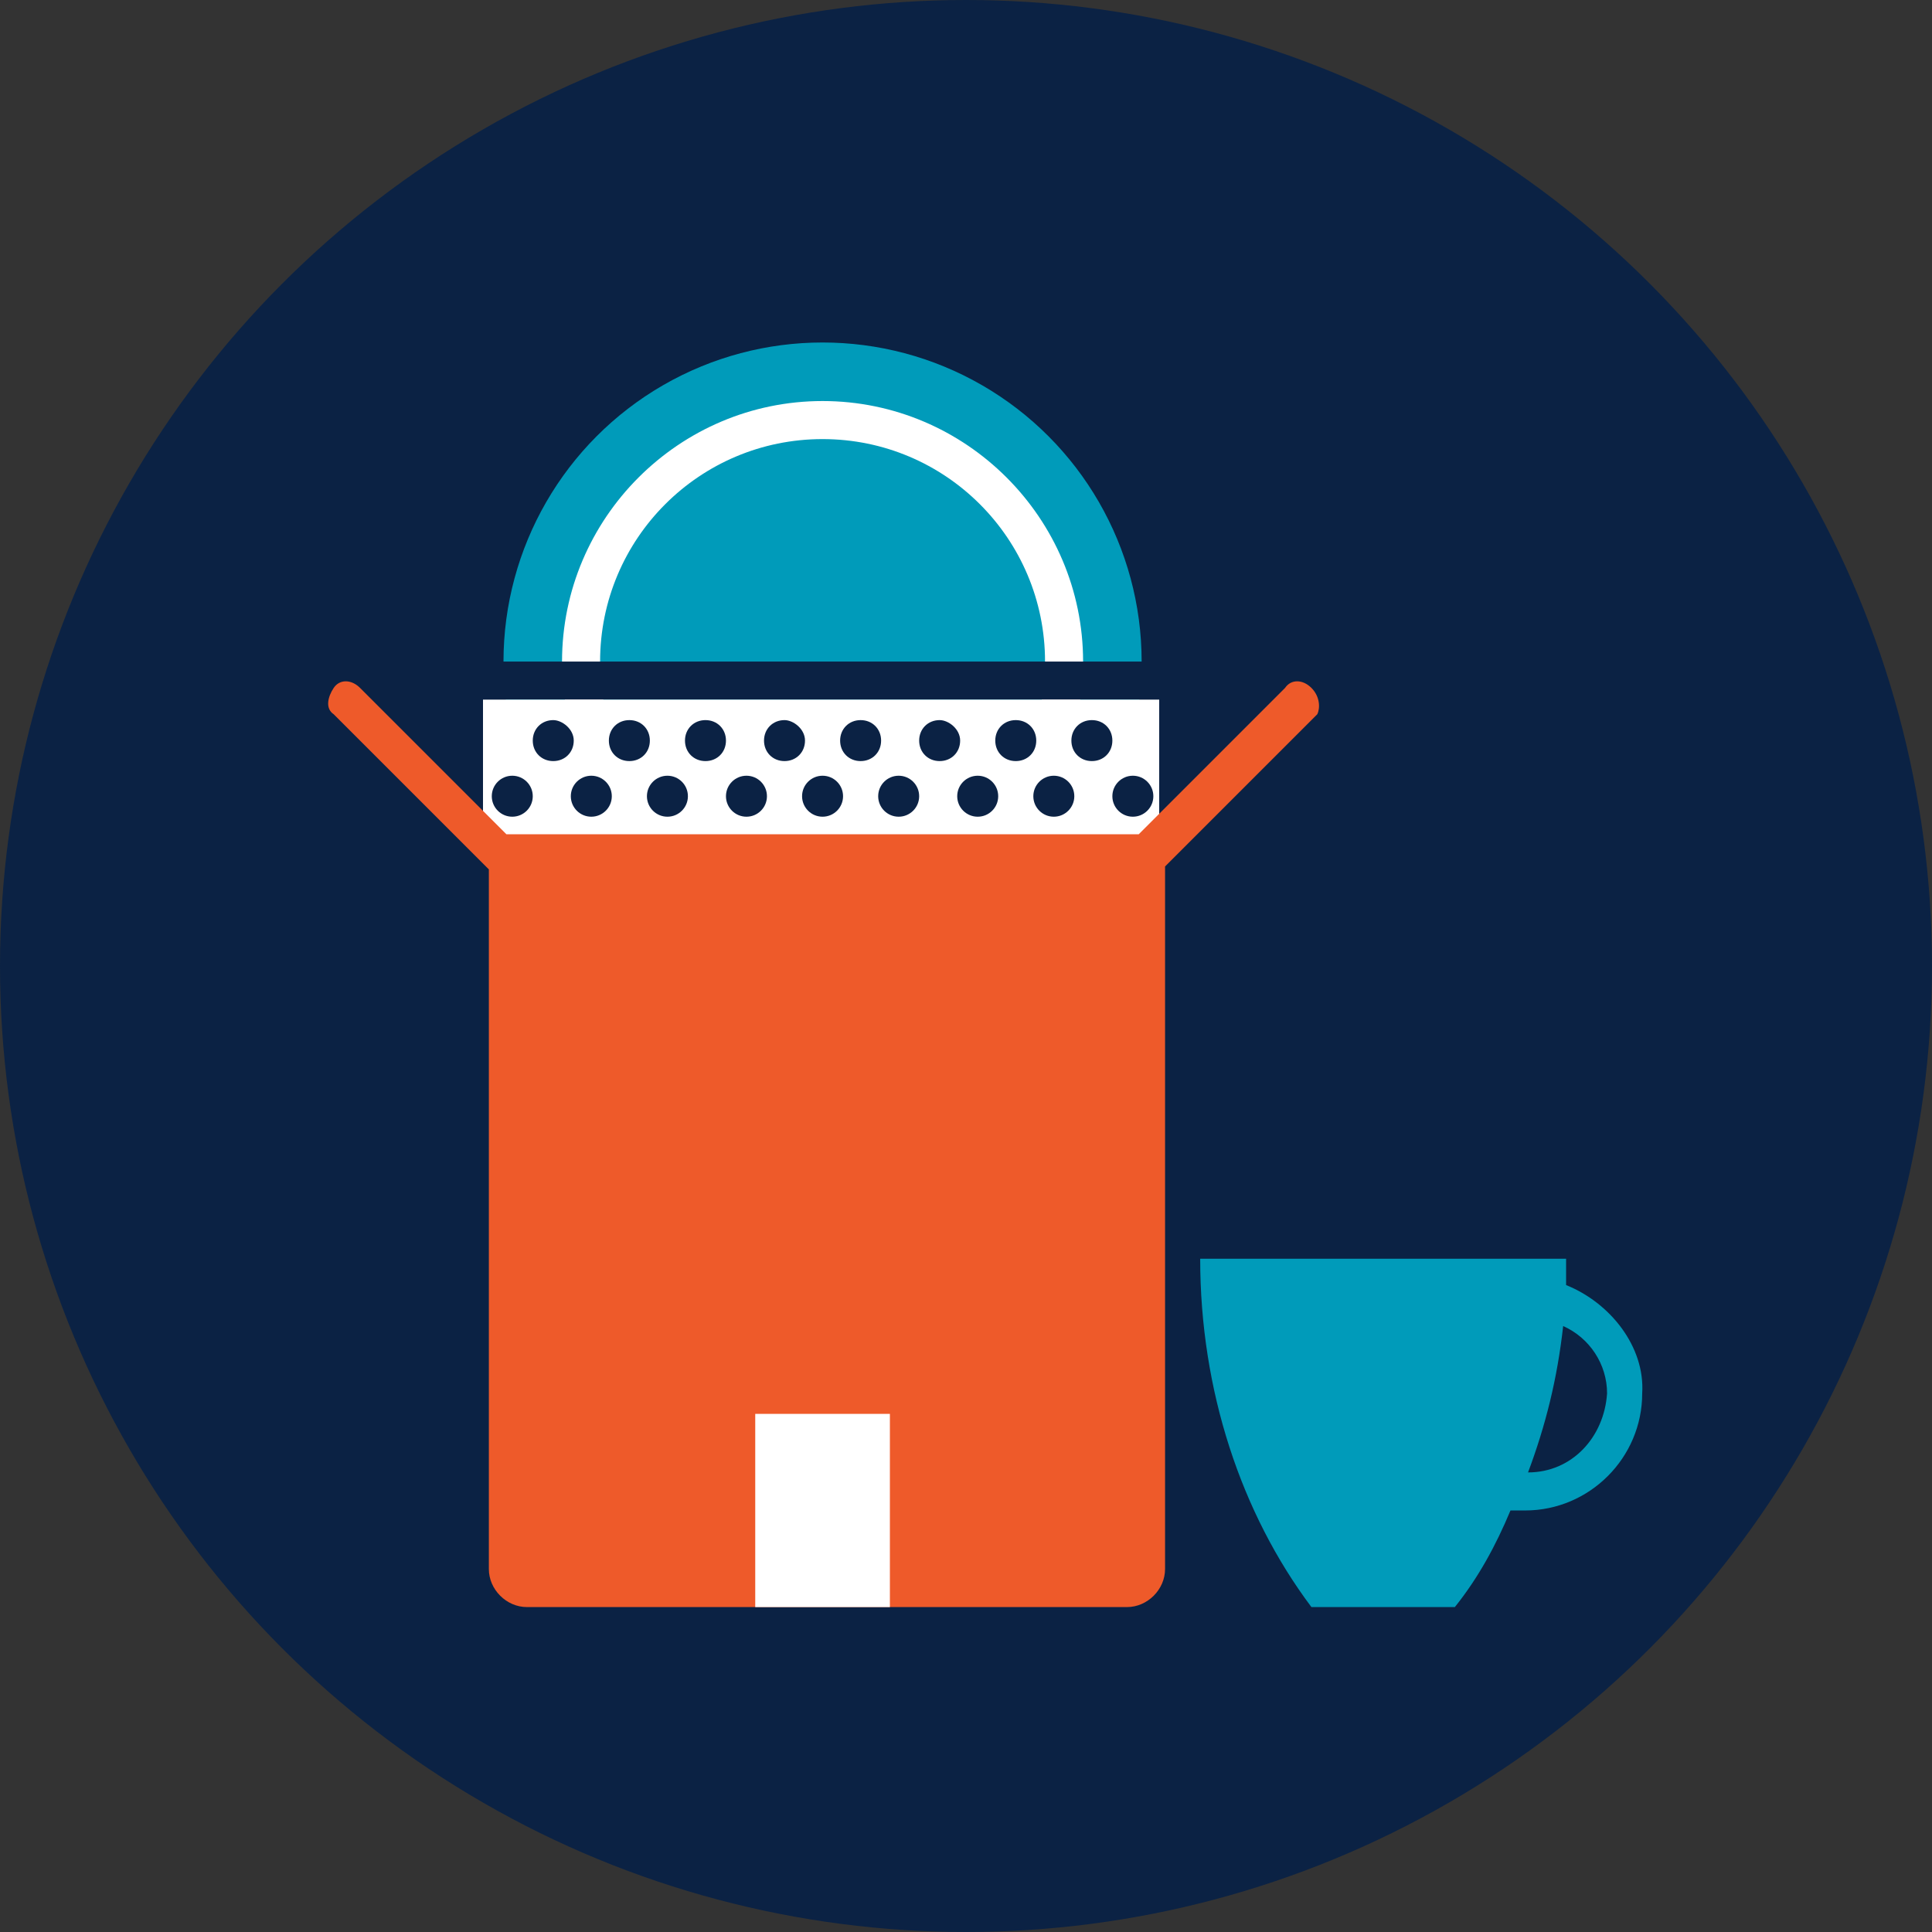 <?xml version="1.0" encoding="utf-8"?>
<!-- Generator: Adobe Illustrator 23.0.1, SVG Export Plug-In . SVG Version: 6.00 Build 0)  -->
<svg version="1.1" id="Layer_1" xmlns="http://www.w3.org/2000/svg" xmlns:xlink="http://www.w3.org/1999/xlink" x="0px" y="0px"
	 width="66px" height="66px" viewBox="0 0 66 66" style="enable-background:new 0 0 66 66;" xml:space="preserve">
<rect x="0" y="0" width="66" height="66" fill="#333333" stroke="none"/>
<style type="text/css">
	.st0{fill:#0B2244;}
	.st1{fill:#009BBA;}
	.st2{fill:#FFFFFF;}
	.st3{fill:#EE5A2A;}
</style>
<circle class="st0" cx="33" cy="33" r="33"/>
<circle class="st1" cx="28.1" cy="22.6" r="10.9"/>
<path class="st2" d="M28.1,31.5c-4.9,0-8.9-4-8.9-8.9s4-8.9,8.9-8.9s8.9,4,8.9,8.9S33,31.5,28.1,31.5z M28.1,15
	c-4.2,0-7.6,3.4-7.6,7.6s3.4,7.6,7.6,7.6s7.6-3.4,7.6-7.6S32.3,15,28.1,15z"/>
<rect x="16.5" y="22.6" class="st0" width="23.1" height="1.3"/>
<rect x="16.5" y="23.9" class="st2" width="23.1" height="5.3"/>
<circle class="st0" cx="36" cy="27.2" r="0.7"/>
<circle class="st0" cx="38.7" cy="27.2" r="0.7"/>
<circle class="st0" cx="30.7" cy="27.2" r="0.7"/>
<circle class="st0" cx="33.4" cy="27.2" r="0.7"/>
<circle class="st0" cx="25.5" cy="27.2" r="0.7"/>
<circle class="st0" cx="28.1" cy="27.2" r="0.7"/>
<circle class="st0" cx="20.2" cy="27.2" r="0.7"/>
<circle class="st0" cx="22.8" cy="27.2" r="0.7"/>
<circle class="st0" cx="17.5" cy="27.2" r="0.7"/>
<path class="st0" d="M37.3,24.6c-0.4,0-0.7,0.3-0.7,0.7s0.3,0.7,0.7,0.7c0.4,0,0.7-0.3,0.7-0.7S37.7,24.6,37.3,24.6z"/>
<path class="st0" d="M32.1,24.6c-0.4,0-0.7,0.3-0.7,0.7s0.3,0.7,0.7,0.7c0.4,0,0.7-0.3,0.7-0.7S32.4,24.6,32.1,24.6z"/>
<path class="st0" d="M34.7,24.6c-0.4,0-0.7,0.3-0.7,0.7s0.3,0.7,0.7,0.7c0.4,0,0.7-0.3,0.7-0.7S35.1,24.6,34.7,24.6z"/>
<path class="st0" d="M26.8,24.6c-0.4,0-0.7,0.3-0.7,0.7s0.3,0.7,0.7,0.7c0.4,0,0.7-0.3,0.7-0.7S27.1,24.6,26.8,24.6z"/>
<path class="st0" d="M29.4,24.6c-0.4,0-0.7,0.3-0.7,0.7s0.3,0.7,0.7,0.7c0.4,0,0.7-0.3,0.7-0.7S29.8,24.6,29.4,24.6z"/>
<path class="st0" d="M21.5,24.6c-0.4,0-0.7,0.3-0.7,0.7s0.3,0.7,0.7,0.7c0.4,0,0.7-0.3,0.7-0.7S21.9,24.6,21.5,24.6z"/>
<path class="st0" d="M24.1,24.6c-0.4,0-0.7,0.3-0.7,0.7s0.3,0.7,0.7,0.7c0.4,0,0.7-0.3,0.7-0.7S24.5,24.6,24.1,24.6z"/>
<path class="st0" d="M18.9,24.6c-0.4,0-0.7,0.3-0.7,0.7s0.3,0.7,0.7,0.7c0.4,0,0.7-0.3,0.7-0.7S19.2,24.6,18.9,24.6z"/>
<path class="st3" d="M44.8,23.5c-0.3-0.3-0.7-0.3-0.9,0l-5,5H17.3l-5-5c-0.3-0.3-0.7-0.3-0.9,0s-0.3,0.7,0,0.9l5.3,5.3v23.9
	c0,0.7,0.6,1.3,1.3,1.3h20.5c0.7,0,1.3-0.6,1.3-1.3v-24l5.2-5.2C45.1,24.2,45.1,23.8,44.8,23.5z"/>
<g>
	<rect x="25.8" y="48.3" class="st2" width="4.6" height="6.6"/>
</g>
<path class="st1" d="M53.5,43.9c0-0.3,0-0.6,0-0.9H41c0,4.5,1.4,8.7,3.8,11.9h4.9c0.8-1,1.4-2.1,1.9-3.3c0.2,0,0.4,0,0.5,0
	c2.2,0,4-1.8,4-4C56.2,46,55,44.5,53.5,43.9z M52.2,50.3C52.2,50.3,52.2,50.3,52.2,50.3c0.6-1.6,1-3.2,1.2-5
	c0.9,0.4,1.5,1.3,1.5,2.3C54.8,49.1,53.7,50.3,52.2,50.3z"/>
</svg>
